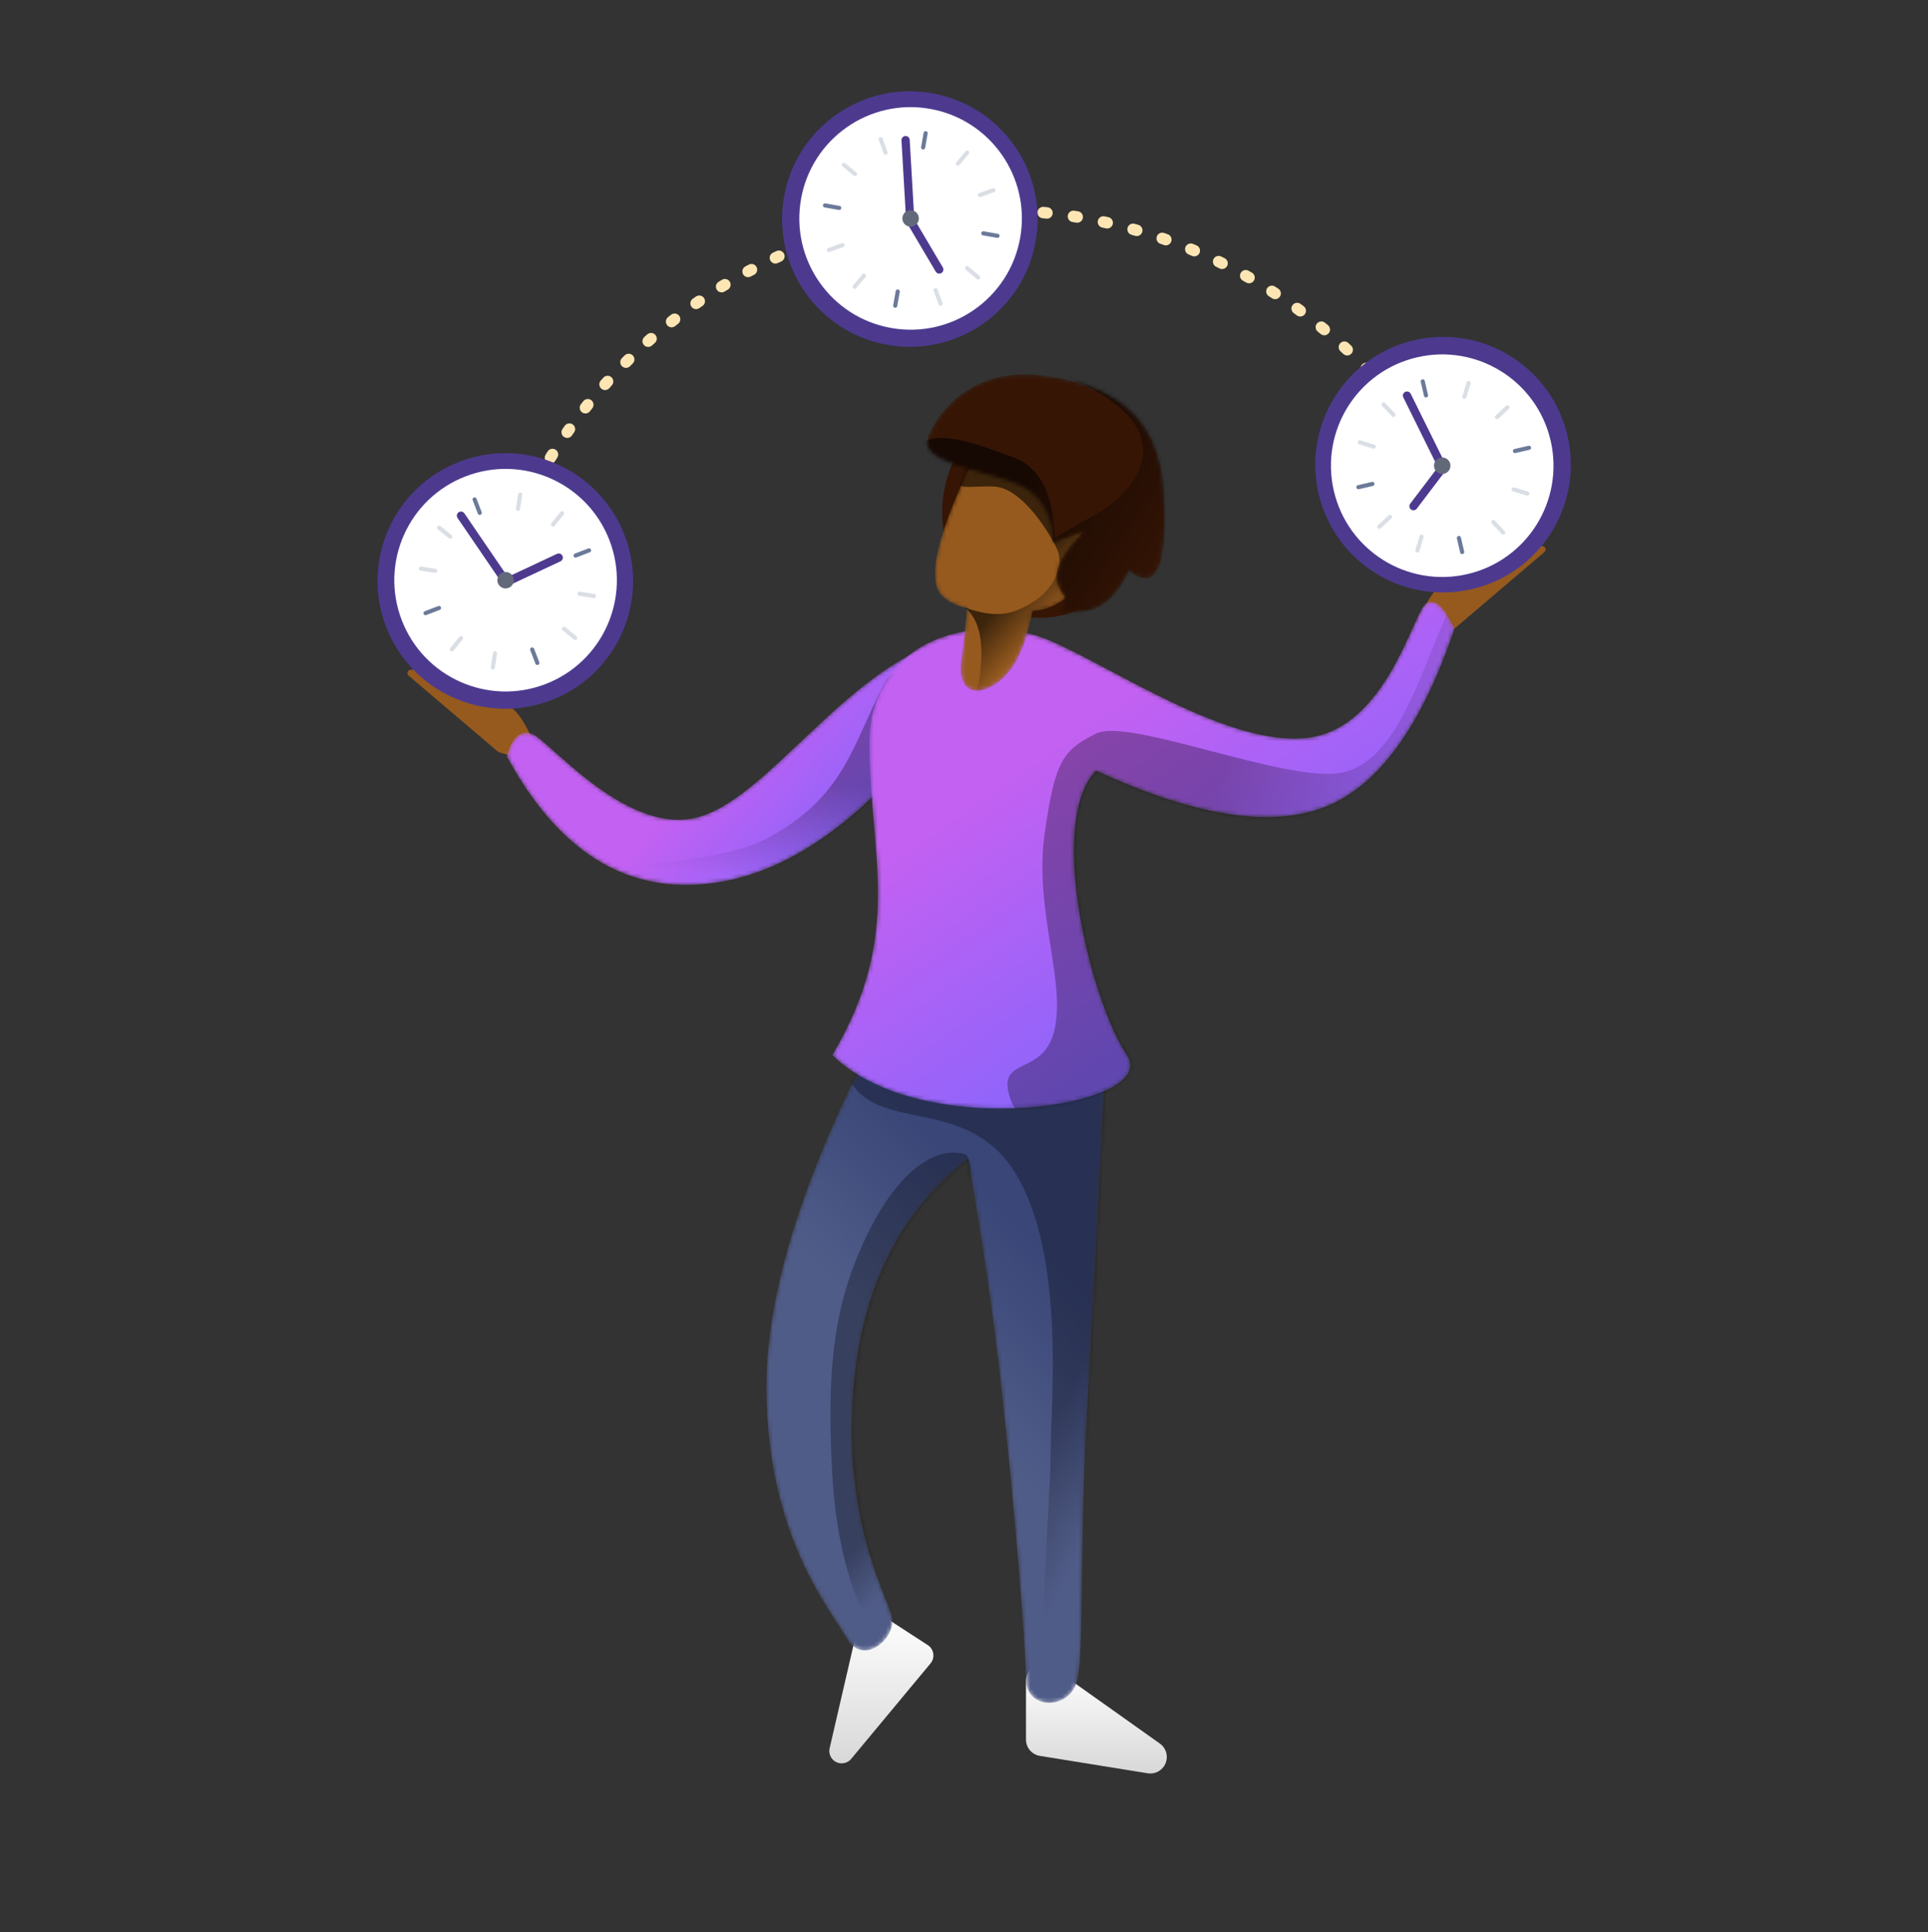 <svg width="480" height="481" viewBox="0 0 480 481" fill="none" xmlns="http://www.w3.org/2000/svg">
<rect x="0" y="0" width="480" height="481" fill="#333333" stroke="none"/>
<path d="M359.03 116.655C336.635 78.183 294.95 52.323 247.226 52.323C190.633 52.323 142.533 88.688 125.02 139.326" stroke="#FEE6B4" stroke-width="2.85" stroke-linecap="round" stroke-linejoin="round" stroke-dasharray="0.95 6.65"/>
<path fill-rule="evenodd" clip-rule="evenodd" d="M231.674 414.087L211.915 437.865C210.829 439.173 208.888 439.352 207.58 438.265C206.686 437.522 206.287 436.337 206.549 435.204L213.917 403.388C214.3 401.732 215.954 400.7 217.61 401.083C217.959 401.164 218.29 401.305 218.591 401.5L230.982 409.537C232.408 410.463 232.814 412.369 231.889 413.795C231.824 413.896 231.752 413.994 231.674 414.087Z" fill="url(#paint0_linear_470_5331)"/>
<path fill-rule="evenodd" clip-rule="evenodd" d="M255.434 418.342V433.065C255.434 435.079 256.896 436.795 258.885 437.116L285.733 441.446C287.97 441.807 290.077 440.286 290.438 438.048C290.687 436.504 290.037 434.953 288.761 434.048L261.914 414.995C260.065 413.683 257.503 414.118 256.192 415.966C255.699 416.661 255.434 417.491 255.434 418.342Z" fill="url(#paint1_linear_470_5331)"/>
<path fill-rule="evenodd" clip-rule="evenodd" d="M362.477 156.174L384.491 137.438C384.849 137.134 384.892 136.598 384.588 136.241C384.426 136.051 384.19 135.942 383.941 135.942H382.187C381.824 135.942 381.467 136.038 381.153 136.221L369.858 142.81C369.515 143.011 369.119 143.107 368.722 143.087C364.232 142.856 360.841 143.723 358.547 145.689C356.608 147.352 354.668 150.699 352.728 155.73C352.318 156.786 352.843 157.975 353.9 158.384C354.316 158.545 354.774 158.566 355.203 158.444L361.711 156.584C361.993 156.504 362.254 156.364 362.477 156.174Z" fill="#965A1E"/>
<path fill-rule="evenodd" clip-rule="evenodd" d="M123.768 186.953L101.753 168.218C101.396 167.914 101.353 167.378 101.657 167.021C101.818 166.831 102.055 166.722 102.304 166.722H104.058C104.421 166.722 104.778 166.818 105.092 167.001L116.386 173.59C116.73 173.791 117.125 173.887 117.523 173.867C122.013 173.636 125.404 174.503 127.697 176.469C129.637 178.131 131.577 181.478 133.517 186.509C133.926 187.566 133.401 188.755 132.345 189.164C131.928 189.325 131.471 189.346 131.042 189.223L124.534 187.364C124.252 187.283 123.991 187.143 123.768 186.953Z" fill="#965A1E"/>
<mask id="mask0_470_5331" style="mask-type:alpha" maskUnits="userSpaceOnUse" x="126" y="157" width="122" height="64">
<path d="M234.914 159.54C209.777 167.235 190.441 199.887 172.841 203.658C155.242 207.429 136.499 184.004 132.314 182.625C129.525 181.705 127.473 183.586 126.158 188.268C138.652 211.391 155.068 221.993 175.406 220.074C195.744 218.155 215.58 204.133 234.914 178.008C251.672 160.566 251.672 154.41 234.914 159.54Z" fill="white"/>
</mask>
<g mask="url(#mask0_470_5331)">
<path d="M234.914 159.54C209.777 167.235 190.441 199.887 172.841 203.658C155.242 207.429 136.499 184.004 132.314 182.625C129.525 181.705 127.473 183.586 126.158 188.268C138.652 211.391 155.068 221.993 175.406 220.074C195.744 218.155 215.58 204.133 234.914 178.008C251.672 160.566 251.672 154.41 234.914 159.54Z" fill="url(#paint2_linear_470_5331)"/>
<path style="mix-blend-mode:soft-light" opacity="0.3" fill-rule="evenodd" clip-rule="evenodd" d="M220.037 170.313C212.342 185.19 210.29 198.528 190.796 208.788C171.302 219.048 124.106 210.84 142.574 232.899C161.042 254.958 214.907 236.49 225.68 223.152C236.453 209.814 227.732 155.436 220.037 170.313Z" fill="url(#paint3_linear_470_5331)"/>
</g>
<mask id="mask1_470_5331" style="mask-type:alpha" maskUnits="userSpaceOnUse" x="190" y="252" width="86" height="172">
<path d="M275.441 259.062C273.849 293.545 272.31 323.299 270.824 348.324C268.596 385.86 269.981 410.288 268.259 418.092C266.538 425.895 255.434 425.787 255.434 418.092C255.434 410.397 252.496 374.059 249.278 345.246C247.133 326.037 244.363 307.139 240.968 288.552C224.867 301.03 215.496 318.902 212.855 342.168C208.894 377.066 221.063 397.572 222.089 402.702C223.115 407.832 214.907 415.014 210.803 407.832C206.699 400.65 190.796 382.182 190.796 345.246C190.796 320.622 200.885 289.671 221.063 252.393L275.441 259.062Z" fill="white"/>
</mask>
<g mask="url(#mask1_470_5331)">
<path d="M275.441 259.062C273.849 293.545 272.31 323.299 270.824 348.324C268.596 385.86 269.981 410.288 268.259 418.092C266.538 425.895 255.434 425.787 255.434 418.092C255.434 410.397 252.496 374.059 249.278 345.246C247.133 326.037 244.363 307.139 240.968 288.552C224.867 301.03 215.496 318.902 212.855 342.168C208.894 377.066 221.063 397.572 222.089 402.702C223.115 407.832 214.907 415.014 210.803 407.832C206.699 400.65 190.796 382.182 190.796 345.246C190.796 320.622 200.885 289.671 221.063 252.393L275.441 259.062Z" fill="url(#paint4_linear_470_5331)"/>
<path style="mix-blend-mode:soft-light" opacity="0.3" fill-rule="evenodd" clip-rule="evenodd" d="M212.855 270.861C221.576 281.634 242.715 273.115 253.895 293.946C265.075 314.776 261.59 349.35 261.59 361.662C261.59 373.974 256.973 421.683 263.129 425.274C269.285 428.865 278.519 453.489 284.675 414.501C290.831 375.513 308.273 259.062 287.753 259.062C267.233 259.062 256.973 262.14 239.018 260.601C221.063 259.062 204.134 260.088 212.855 270.861Z" fill="url(#paint5_linear_470_5331)"/>
<path style="mix-blend-mode:soft-light" opacity="0.3" fill-rule="evenodd" clip-rule="evenodd" d="M240.044 287.277C232.349 285.225 223.115 292.407 215.933 307.284C208.751 322.161 205.446 336.767 207.212 367.305C208.979 397.843 220.037 412.962 225.68 414.501C231.323 416.04 229.784 416.553 227.732 388.338C225.68 360.123 247.739 289.329 240.044 287.277Z" fill="url(#paint6_linear_470_5331)"/>
</g>
<mask id="mask2_470_5331" style="mask-type:alpha" maskUnits="userSpaceOnUse" x="207" y="149" width="156" height="127">
<path d="M354.956 150.306C357.04 148.75 359.434 150.802 362.138 156.462C353.767 181.234 342.823 196.111 329.306 201.093C315.79 206.074 296.98 202.996 272.876 191.859C260.383 204.792 271.85 249.828 280.571 262.653C289.292 275.478 229.687 284.736 207.212 262.653C225.167 232.386 216.446 212.892 216.446 185.19C216.446 157.488 245.174 152.358 261.59 159.54C278.006 166.722 306.274 186.081 325.715 183.651C345.157 181.22 351.832 152.638 354.956 150.306Z" fill="white"/>
</mask>
<g mask="url(#mask2_470_5331)">
<path d="M354.956 150.306C357.04 148.75 359.434 150.802 362.138 156.462C353.767 181.234 342.823 196.111 329.306 201.093C315.79 206.074 296.98 202.996 272.876 191.859C260.383 204.792 271.85 249.828 280.571 262.653C289.292 275.478 229.687 284.736 207.212 262.653C225.167 232.386 216.446 212.892 216.446 185.19C216.446 157.488 245.174 152.358 261.59 159.54C278.006 166.722 306.274 186.081 325.715 183.651C345.157 181.22 351.832 152.638 354.956 150.306Z" fill="url(#paint7_linear_470_5331)"/>
<path style="mix-blend-mode:soft-light" opacity="0.3" fill-rule="evenodd" clip-rule="evenodd" d="M359.573 154.41C353.93 166.722 347.774 189.807 333.923 192.372C320.072 194.937 281.084 178.521 272.876 182.625C264.668 186.729 262.616 189.294 260.051 207.762C257.486 226.23 265.181 243.672 262.616 255.984C260.051 268.296 248.252 262.653 251.33 272.913C254.408 283.173 267.746 285.225 278.519 284.199C289.292 283.173 290.831 264.705 307.247 250.854C323.663 237.003 380.606 178.008 378.041 166.722C375.476 155.436 365.216 142.098 359.573 154.41Z" fill="url(#paint8_linear_470_5331)"/>
</g>
<path d="M250.879 152.38C264.191 157.225 279.303 149.283 284.632 134.64C289.962 119.997 283.491 104.198 270.179 99.353C256.868 94.508 241.756 102.451 236.426 117.094C231.096 131.737 237.567 147.535 250.879 152.38Z" fill="#361505"/>
<mask id="mask3_470_5331" style="mask-type:alpha" maskUnits="userSpaceOnUse" x="232" y="106" width="47" height="66">
<path d="M265.575 107.504C275.958 111.283 281.312 122.764 277.533 133.147C276.674 135.507 275.417 137.607 273.865 139.4L274.112 139.545C269.238 146.204 264.693 150.191 260.478 151.506C259.564 151.792 258.404 152.033 257.078 152.218C256.12 157.103 254.834 161.093 253.218 164.189C248.706 172.832 237.616 176.23 239.369 163.947C239.94 159.951 240.391 155.79 240.723 151.465C237.133 150.525 234.275 148.953 233.349 146.546C231.599 141.993 233.793 132.965 239.932 119.462L240.052 119.139C243.95 108.968 255.3 103.764 265.575 107.504Z" fill="white"/>
</mask>
<g mask="url(#mask3_470_5331)">
<path d="M265.575 107.504C275.958 111.283 281.312 122.764 277.533 133.147C276.674 135.507 275.417 137.607 273.865 139.4L274.112 139.545C269.238 146.204 264.693 150.191 260.478 151.506C259.564 151.792 258.404 152.033 257.078 152.218C256.12 157.103 254.834 161.093 253.218 164.189C248.706 172.832 237.616 176.23 239.369 163.947C239.94 159.951 240.391 155.79 240.723 151.465C237.133 150.525 234.275 148.953 233.349 146.546C231.599 141.993 233.793 132.965 239.932 119.462L240.052 119.139C243.95 108.968 255.3 103.764 265.575 107.504Z" fill="#965A1E"/>
<path style="mix-blend-mode:soft-light" opacity="0.6" fill-rule="evenodd" clip-rule="evenodd" d="M239.879 151.106C248.074 154.089 252.024 153.06 257.279 149.796C262.534 146.532 264.995 140.594 263.156 136.649C261.316 132.704 254.482 121.482 247.514 121.129C240.545 120.777 236.424 123.098 239.056 115.867C241.688 108.636 239.804 106.313 248.57 106.228C257.336 106.143 281.042 123.506 279.813 126.88C278.585 130.255 276.783 148.706 269.726 151.597C266.464 152.933 260.497 165.964 255.301 168.729C249.255 171.947 243.188 174.113 241.583 178.52C238.601 186.715 250.395 158.209 239.879 151.106Z" fill="url(#paint9_linear_470_5331)"/>
</g>
<mask id="mask4_470_5331" style="mask-type:alpha" maskUnits="userSpaceOnUse" x="230" y="93" width="61" height="60">
<path d="M230.81 109.779C229.941 116.215 249.881 117.624 255.928 122.009C259.96 124.932 262.004 129.315 262.06 135.159L269.6 132.444C263.374 138.549 261.561 143.53 264.161 147.388C268.06 153.174 259.25 152.07 267.746 152.358C273.41 152.55 277.856 149.13 281.084 142.098C287.924 147.57 290.831 141.072 289.805 122.604C288.995 108.012 282.218 95.858 258.512 93.363C239.018 91.311 231.222 106.733 230.81 109.779Z" fill="white"/>
</mask>
<g mask="url(#mask4_470_5331)">
<path d="M230.81 109.779C229.941 116.215 249.881 117.624 255.928 122.009C259.96 124.932 262.004 129.315 262.06 135.159L269.6 132.444C263.374 138.549 261.561 143.53 264.161 147.388C268.06 153.174 259.25 152.07 267.746 152.358C273.41 152.55 277.856 149.13 281.084 142.098C287.924 147.57 290.831 141.072 289.805 122.604C288.995 108.012 282.218 95.858 258.512 93.363C239.018 91.311 231.222 106.733 230.81 109.779Z" fill="#361505"/>
<path style="mix-blend-mode:soft-light" opacity="0.6" fill-rule="evenodd" clip-rule="evenodd" d="M227.219 111.831C232.349 106.188 242.609 110.292 252.356 113.883C258.854 116.277 262.274 122.946 262.616 133.89C267.171 131.2 270.762 129.148 273.389 127.734C280.058 124.143 298.013 107.727 266.72 94.389C255.808 80.359 292.181 94.525 301.091 105.675C303.91 109.202 306.271 136.373 299.039 148.254C293.245 157.774 265.641 169.575 261.077 165.696C250.817 156.975 260.051 139.533 256.973 131.838C253.895 124.143 222.089 117.474 227.219 111.831Z" fill="url(#paint10_linear_470_5331)"/>
</g>
<path d="M137.203 174.32C153.602 168.025 161.793 149.628 155.498 133.228C149.203 116.829 130.806 108.638 114.407 114.933C98.007 121.228 89.816 139.626 96.111 156.025C102.406 172.424 120.804 180.615 137.203 174.32Z" fill="#4D3A8F"/>
<path d="M135.802 170.299C150.085 164.816 157.219 148.792 151.736 134.509C146.253 120.226 130.23 113.092 115.947 118.574C101.663 124.057 94.529 140.081 100.012 154.364C105.495 168.647 121.518 175.781 135.802 170.299Z" fill="white"/>
<path d="M129.509 123.128L128.947 126.675" stroke="#DADEE5" stroke-width="1.026" stroke-linecap="round"/>
<path d="M123.249 162.649L122.687 166.196" stroke="#DADEE5" stroke-width="1.026" stroke-linecap="round"/>
<path d="M118.153 124.322L119.44 127.674" stroke="#6B7A99" stroke-width="1.026" stroke-linecap="round"/>
<path d="M132.492 161.678L133.779 165.031" stroke="#6B7A99" stroke-width="1.026" stroke-linecap="round"/>
<path d="M146.652 137.01L143.299 138.297" stroke="#6B7A99" stroke-width="1.026" stroke-linecap="round"/>
<path d="M109.296 151.35L105.943 152.637" stroke="#6B7A99" stroke-width="1.026" stroke-linecap="round"/>
<path d="M139.94 127.772L137.68 130.563" stroke="#DADEE5" stroke-width="1.026" stroke-linecap="round"/>
<path d="M114.758 158.869L112.499 161.66" stroke="#DADEE5" stroke-width="1.026" stroke-linecap="round"/>
<path d="M147.845 148.366L144.299 147.804" stroke="#DADEE5" stroke-width="1.026" stroke-linecap="round"/>
<path d="M108.324 142.106L104.777 141.545" stroke="#DADEE5" stroke-width="1.026" stroke-linecap="round"/>
<path d="M143.201 158.798L140.41 156.538" stroke="#DADEE5" stroke-width="1.026" stroke-linecap="round"/>
<path d="M112.104 133.616L109.314 131.356" stroke="#DADEE5" stroke-width="1.026" stroke-linecap="round"/>
<path d="M114.762 128.371L126.058 144.915L139.1 138.81" stroke="#4D3A8F" stroke-width="2.052" stroke-linecap="round" stroke-linejoin="round"/>
<path d="M126.609 146.352C127.667 145.946 128.196 144.759 127.79 143.701C127.384 142.643 126.197 142.115 125.139 142.521C124.081 142.927 123.552 144.114 123.958 145.172C124.365 146.23 125.551 146.759 126.609 146.352Z" fill="#626A79"/>
<path d="M366.42 146.669C383.535 142.717 394.207 125.639 390.256 108.523C386.304 91.407 369.226 80.736 352.11 84.687C334.994 88.638 324.323 105.717 328.274 122.833C332.226 139.948 349.304 150.62 366.42 146.669Z" fill="#4D3A8F"/>
<path d="M365.292 142.927C380.199 139.485 389.494 124.61 386.052 109.703C382.611 94.796 367.736 85.501 352.829 88.943C337.922 92.384 328.627 107.259 332.068 122.166C335.51 137.074 350.385 146.368 365.292 142.927Z" fill="white"/>
<path d="M365.625 95.34L364.575 98.774" stroke="#DADEE5" stroke-width="1.026" stroke-linecap="round"/>
<path d="M353.926 133.605L352.876 137.04" stroke="#DADEE5" stroke-width="1.026" stroke-linecap="round"/>
<path d="M354.214 94.941L355.021 98.44" stroke="#6B7A99" stroke-width="1.026" stroke-linecap="round"/>
<path d="M363.215 133.929L364.023 137.428" stroke="#6B7A99" stroke-width="1.026" stroke-linecap="round"/>
<path d="M380.669 111.473L377.17 112.28" stroke="#6B7A99" stroke-width="1.026" stroke-linecap="round"/>
<path d="M341.681 120.474L338.182 121.281" stroke="#6B7A99" stroke-width="1.026" stroke-linecap="round"/>
<path d="M375.309 101.391L372.682 103.84" stroke="#DADEE5" stroke-width="1.026" stroke-linecap="round"/>
<path d="M346.044 128.68L343.418 131.129" stroke="#DADEE5" stroke-width="1.026" stroke-linecap="round"/>
<path d="M380.271 122.884L376.837 121.834" stroke="#DADEE5" stroke-width="1.026" stroke-linecap="round"/>
<path d="M342.005 111.186L338.571 110.136" stroke="#DADEE5" stroke-width="1.026" stroke-linecap="round"/>
<path d="M374.22 132.568L371.771 129.942" stroke="#DADEE5" stroke-width="1.026" stroke-linecap="round"/>
<path d="M346.931 103.304L344.481 100.677" stroke="#DADEE5" stroke-width="1.026" stroke-linecap="round"/>
<path d="M350.292 98.479L359.176 116.435L351.909 126.01" stroke="#4D3A8F" stroke-width="2.052" stroke-linecap="round" stroke-linejoin="round"/>
<path d="M359.522 117.934C360.626 117.679 361.315 116.577 361.06 115.473C360.805 114.369 359.703 113.68 358.599 113.935C357.495 114.19 356.806 115.292 357.061 116.396C357.316 117.501 358.418 118.189 359.522 117.934Z" fill="#626A79"/>
<path d="M220.99 85.86C238.289 88.91 254.785 77.359 257.835 60.06C260.886 42.761 249.335 26.265 232.036 23.215C214.737 20.164 198.24 31.715 195.19 49.014C192.14 66.313 203.69 82.81 220.99 85.86Z" fill="#4D3A8F"/>
<path d="M221.896 81.656C236.963 84.313 251.331 74.252 253.988 59.185C256.644 44.118 246.584 29.75 231.517 27.094C216.45 24.437 202.082 34.497 199.425 49.564C196.769 64.631 206.829 78.999 221.896 81.656Z" fill="white"/>
<path d="M240.797 37.982L238.488 40.733" stroke="#DADEE5" stroke-width="1.026" stroke-linecap="round"/>
<path d="M215.076 68.634L212.768 71.385" stroke="#DADEE5" stroke-width="1.026" stroke-linecap="round"/>
<path d="M230.448 33.156L229.824 36.693" stroke="#6B7A99" stroke-width="1.026" stroke-linecap="round"/>
<path d="M223.499 72.562L222.876 76.099" stroke="#6B7A99" stroke-width="1.026" stroke-linecap="round"/>
<path d="M248.341 58.71L244.805 58.087" stroke="#6B7A99" stroke-width="1.026" stroke-linecap="round"/>
<path d="M208.935 51.762L205.399 51.139" stroke="#6B7A99" stroke-width="1.026" stroke-linecap="round"/>
<path d="M247.346 47.335L243.972 48.564" stroke="#DADEE5" stroke-width="1.026" stroke-linecap="round"/>
<path d="M209.745 61.021L206.371 62.249" stroke="#DADEE5" stroke-width="1.026" stroke-linecap="round"/>
<path d="M243.515 69.059L240.765 66.751" stroke="#DADEE5" stroke-width="1.026" stroke-linecap="round"/>
<path d="M212.863 43.338L210.112 41.03" stroke="#DADEE5" stroke-width="1.026" stroke-linecap="round"/>
<path d="M234.162 75.608L232.934 72.234" stroke="#DADEE5" stroke-width="1.026" stroke-linecap="round"/>
<path d="M220.476 38.007L219.248 34.633" stroke="#DADEE5" stroke-width="1.026" stroke-linecap="round"/>
<path d="M225.456 34.88L226.617 54.88L233.84 67.093" stroke="#4D3A8F" stroke-width="2.052" stroke-linecap="round" stroke-linejoin="round"/>
<path d="M226.35 56.395C227.466 56.592 228.53 55.847 228.727 54.731C228.924 53.615 228.179 52.551 227.063 52.354C225.947 52.157 224.882 52.902 224.686 54.018C224.489 55.135 225.234 56.199 226.35 56.395Z" fill="#626A79"/>
<defs>
<linearGradient id="paint0_linear_470_5331" x1="219.427" y1="401.003" x2="219.427" y2="438.976" gradientUnits="userSpaceOnUse">
<stop stop-color="white"/>
<stop offset="1" stop-color="#D8D8D8"/>
</linearGradient>
<linearGradient id="paint1_linear_470_5331" x1="272.962" y1="414.237" x2="272.962" y2="441.499" gradientUnits="userSpaceOnUse">
<stop stop-color="white"/>
<stop offset="1" stop-color="#D8D8D8"/>
</linearGradient>
<linearGradient id="paint2_linear_470_5331" x1="186.821" y1="180.748" x2="227.11" y2="217.723" gradientUnits="userSpaceOnUse">
<stop stop-color="#C261F2"/>
<stop offset="1" stop-color="#7366FF"/>
</linearGradient>
<linearGradient id="paint3_linear_470_5331" x1="219.902" y1="196.32" x2="217.806" y2="221.053" gradientUnits="userSpaceOnUse">
<stop/>
<stop offset="1" stop-opacity="0"/>
</linearGradient>
<linearGradient id="paint4_linear_470_5331" x1="228.651" y1="341.439" x2="259.533" y2="311.32" gradientUnits="userSpaceOnUse">
<stop stop-color="#505C88"/>
<stop offset="1" stop-color="#394677"/>
</linearGradient>
<linearGradient id="paint5_linear_470_5331" x1="249.85" y1="378.467" x2="268.579" y2="387.9" gradientUnits="userSpaceOnUse">
<stop/>
<stop offset="1" stop-opacity="0"/>
</linearGradient>
<linearGradient id="paint6_linear_470_5331" x1="223.701" y1="373.295" x2="233.084" y2="381.803" gradientUnits="userSpaceOnUse">
<stop/>
<stop offset="1" stop-opacity="0"/>
</linearGradient>
<linearGradient id="paint7_linear_470_5331" x1="284.675" y1="171.051" x2="344.451" y2="257.766" gradientUnits="userSpaceOnUse">
<stop stop-color="#C261F2"/>
<stop offset="1" stop-color="#7366FF"/>
</linearGradient>
<linearGradient id="paint8_linear_470_5331" x1="292.164" y1="240.434" x2="354.5" y2="256.77" gradientUnits="userSpaceOnUse">
<stop/>
<stop offset="1" stop-opacity="0"/>
</linearGradient>
<linearGradient id="paint9_linear_470_5331" x1="244.158" y1="155.931" x2="253.059" y2="163.967" gradientUnits="userSpaceOnUse">
<stop/>
<stop offset="1" stop-opacity="0"/>
</linearGradient>
<linearGradient id="paint10_linear_470_5331" x1="245.557" y1="132.29" x2="283.15" y2="156.824" gradientUnits="userSpaceOnUse">
<stop/>
<stop offset="1" stop-opacity="0"/>
</linearGradient>
</defs>
</svg>
